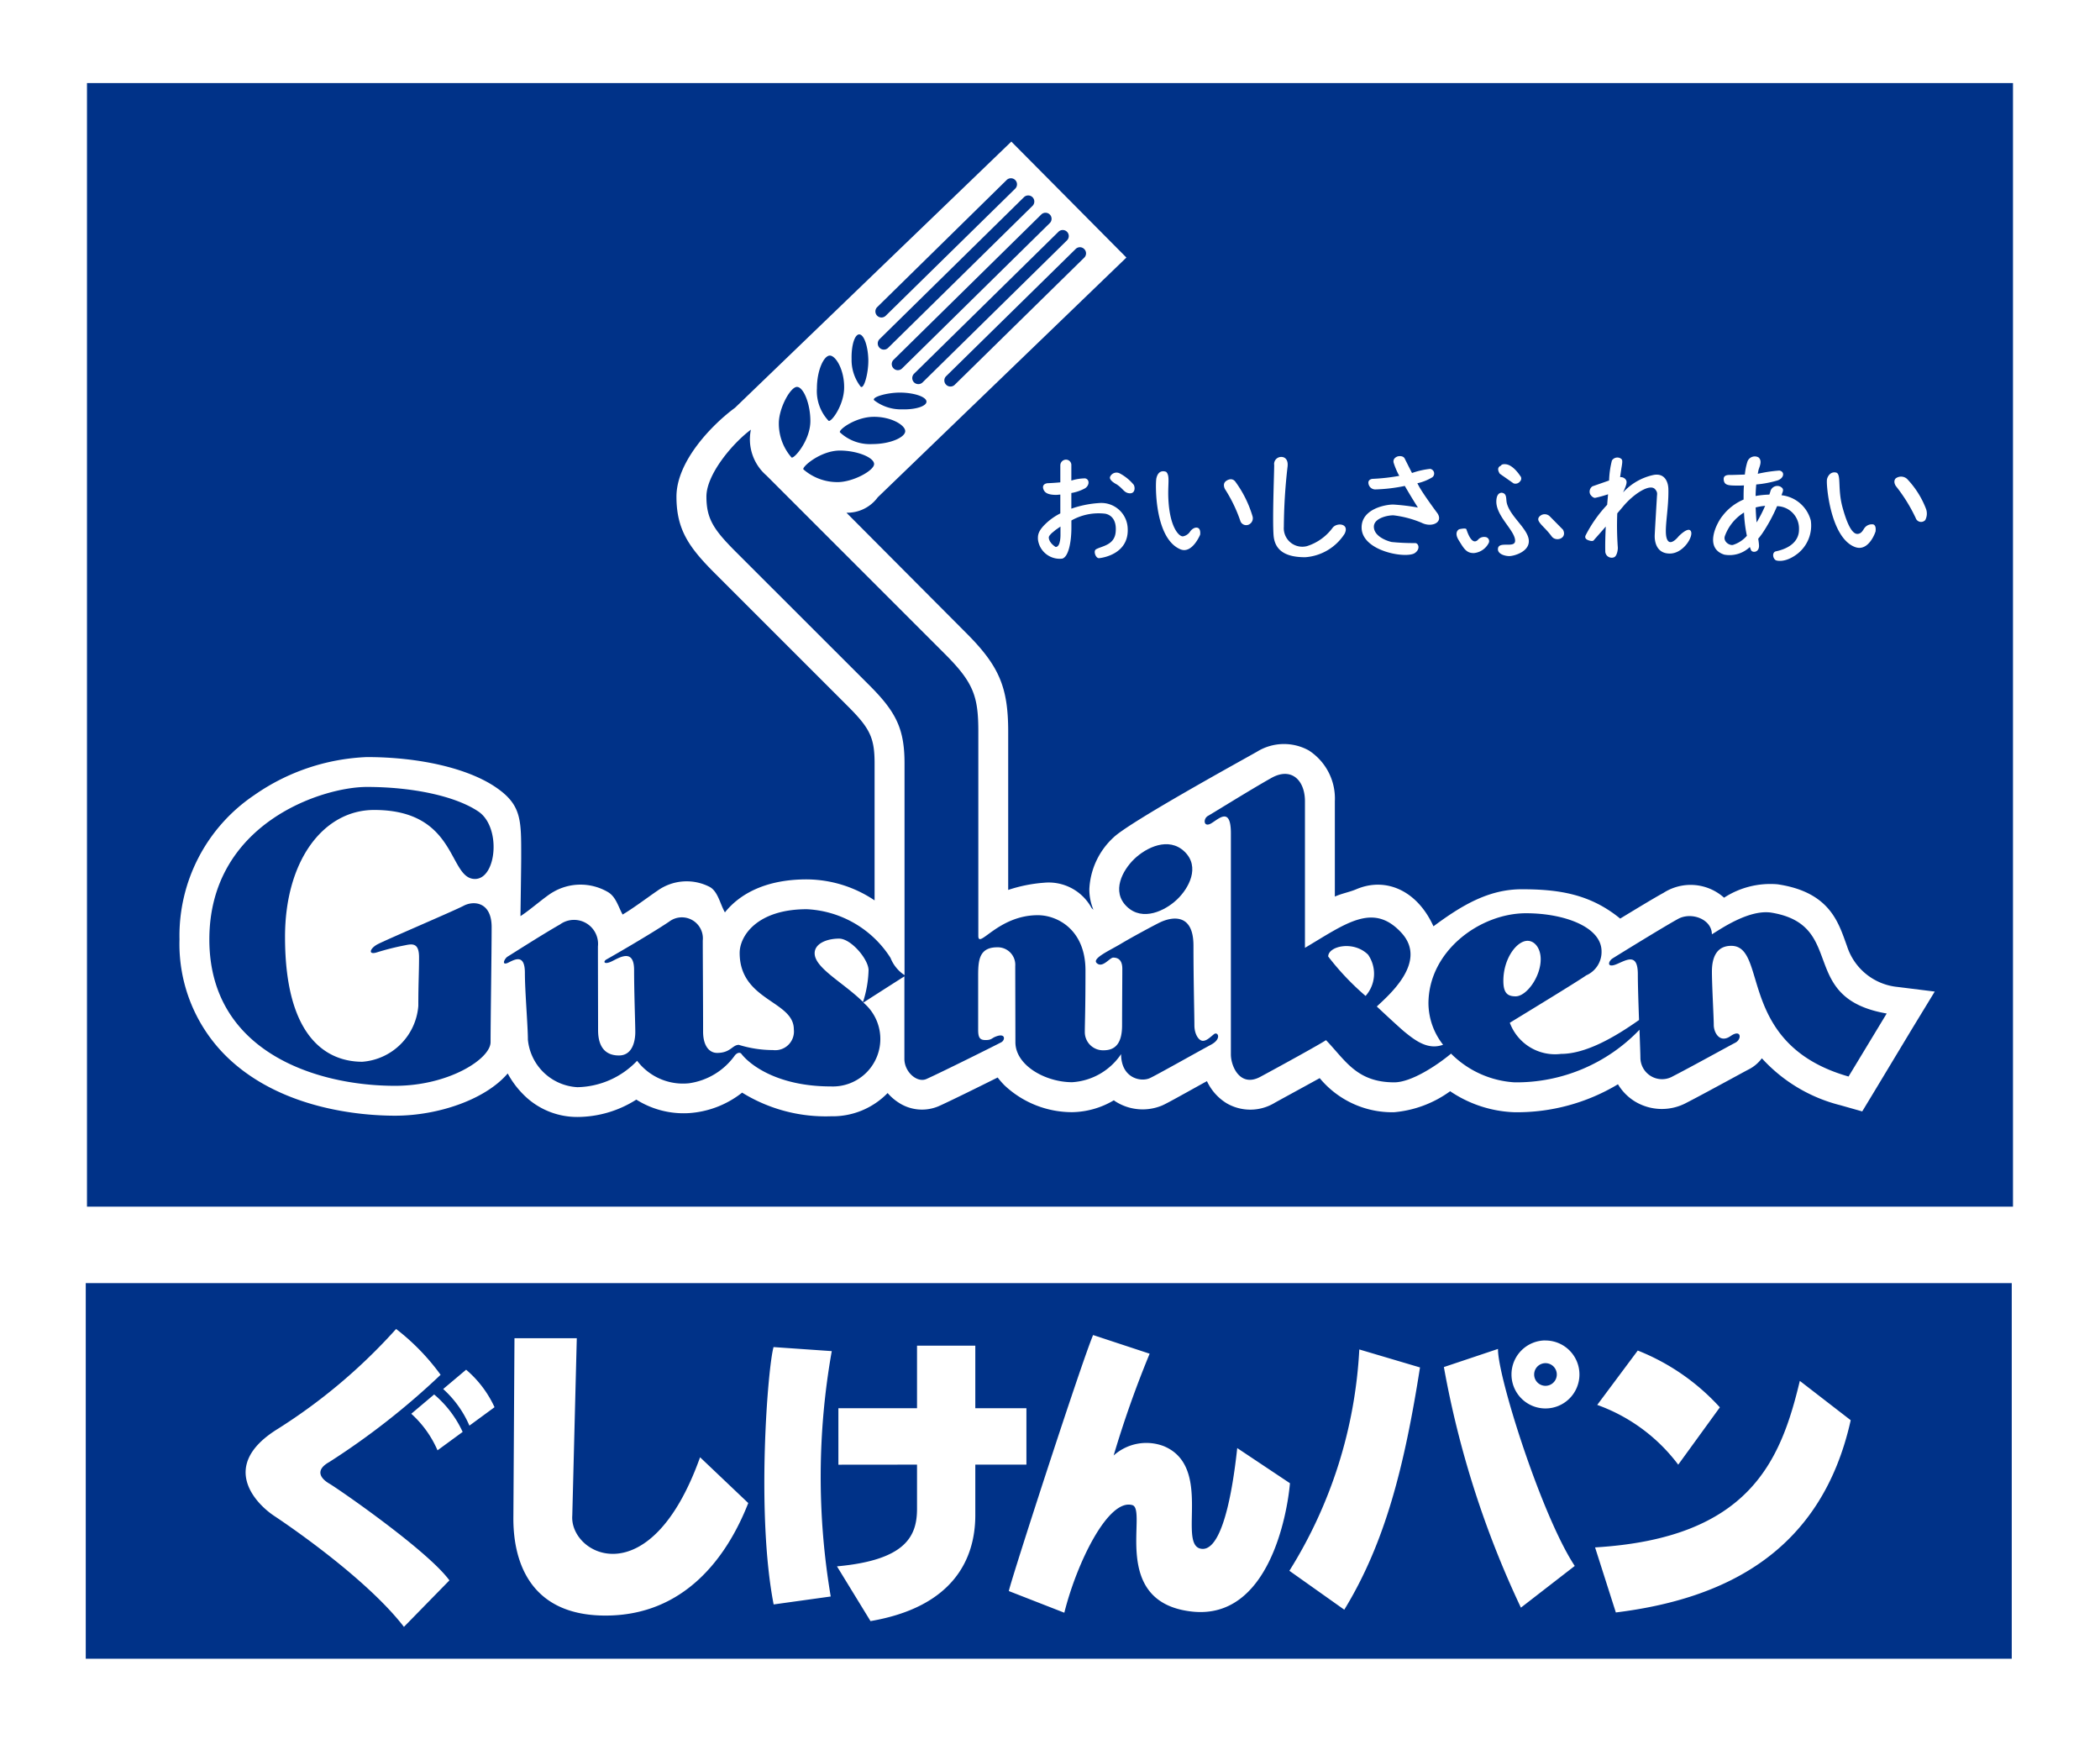 <svg xmlns="http://www.w3.org/2000/svg" width="140" height="117.324" viewBox="0 0 140 117.324">
  <g id="グループ_22555" data-name="グループ 22555" transform="translate(-318.069 -608.565)">
    <rect id="長方形_9954" data-name="長方形 9954" width="140" height="117.324" transform="translate(318.069 608.565)" fill="#fff"/>
    <g id="グループ_22530" data-name="グループ 22530" transform="translate(323.786 614.101)">
      <path id="パス_11790" data-name="パス 11790" d="M356.126,643.217a.755.755,0,1,0-.754-.757A.754.754,0,0,0,356.126,643.217Z" transform="translate(-258.812 -556.376)" fill="#003288"/>
      <path id="パス_11791" data-name="パス 11791" d="M320.154,664.8h128.4V639.76h-128.4Zm103.467-20.544a14.713,14.713,0,0,1,5.473,3.786l-2.775,3.822a11.68,11.68,0,0,0-5.4-3.984Zm10.805,2.023,3.392,2.621c-1.966,8.831-8.439,11.924-15.658,12.815l-1.385-4.337C431.046,656.767,433.146,651.646,434.426,646.274Zm-16.958-2.693a2.265,2.265,0,1,1-2.265,2.268A2.267,2.267,0,0,1,417.468,643.582Zm-3.164.562c-.038,1.809,2.912,11.126,5.116,14.466l-3.589,2.78a63.906,63.906,0,0,1-5.135-16.037Zm-5.2,1.234c-1.031,6.55-2.311,11.677-5.048,16.149l-3.66-2.594a30.805,30.805,0,0,0,4.661-14.754Zm-18.024-.916a69.378,69.378,0,0,0-2.4,6.786,3.257,3.257,0,0,1,3.345-.622c3.249,1.349.946,6.459,2.429,6.827,1.165.288,2-2.4,2.465-6.7l3.515,2.344c-.181,2.081-1.42,9.1-6.512,8.557-5.552-.6-2.942-6.813-4-7.1-1.612-.455-3.712,3.885-4.53,7.175l-3.7-1.445c.143-.748,4.837-15.22,5.618-17.065Zm-20.75,7.4V648.1h5.242v-4.17h3.885v4.17h3.408v3.761h-3.408v3.37c0,2.956-1.5,6.12-6.986,7.06l-2.235-3.649c4.592-.417,5.336-2.015,5.336-3.836v-2.945Zm-4.324-7.841,3.882.269a47.9,47.9,0,0,0-.069,16.357l-3.806.529C364.837,655.128,365.627,645.3,366.01,644.018Zm-17.271-.592h4.154l-.3,11.817c-.2,2.624,5.177,5.47,8.519-3.88l3.213,3.052c-1.439,3.666-4.291,7.5-9.517,7.5s-6.177-3.872-6.142-6.6Zm-3.224,2.1a7.247,7.247,0,0,1,1.895,2.5l-1.675,1.228a7.026,7.026,0,0,0-1.749-2.44Zm-.236,4.151-1.67,1.223a7.079,7.079,0,0,0-1.749-2.437l1.524-1.286A7.2,7.2,0,0,1,345.28,649.68Zm-12.371-.173a37.371,37.371,0,0,0,7.94-6.693,14.935,14.935,0,0,1,2.967,3.055,49.467,49.467,0,0,1-7.419,5.812c-.962.535-.609,1.086,0,1.442s6.55,4.458,8.006,6.449l-3.032,3.1c-2.416-3.134-7.474-6.619-8.653-7.4S329,651.958,332.909,649.507Z" transform="translate(-320.154 -559.766)" fill="#003288"/>
      <path id="パス_11792" data-name="パス 11792" d="M339.109,620.245c0-1.174-.477-2.309-.913-2.273s-1.19,1.42-1.19,2.424a3.436,3.436,0,0,0,.844,2.276C338,622.809,339.109,621.548,339.109,620.245Z" transform="translate(-290.801 -597.716)" fill="#003288"/>
      <path id="パス_11793" data-name="パス 11793" d="M341.145,623.739a.406.406,0,0,0,.573.011l8.637-8.478a.4.4,0,0,0,0-.573.4.4,0,0,0-.568-.008l-8.634,8.477A.4.4,0,0,0,341.145,623.739Z" transform="translate(-283.79 -603.633)" fill="#003288"/>
      <path id="パス_11794" data-name="パス 11794" d="M339.894,618.362c-.027-.908-.293-1.656-.6-1.667s-.537.732-.515,1.64a2.9,2.9,0,0,0,.6,1.837C339.595,620.4,339.915,619.275,339.894,618.362Z" transform="translate(-287.723 -599.94)" fill="#003288"/>
      <path id="パス_11795" data-name="パス 11795" d="M339.747,619.37c.022-1.2-.559-2.166-.957-2.161s-.858.987-.858,2.188a2.884,2.884,0,0,0,.771,2.153C338.85,621.706,339.725,620.571,339.747,619.37Z" transform="translate(-289.188 -599.043)" fill="#003288"/>
      <path id="パス_11796" data-name="パス 11796" d="M334.146,629.232c5.58,0,4.927,4.6,6.72,4.6,1.439,0,1.771-3.46.222-4.5s-4.423-1.634-7.43-1.634-10.5,2.448-10.5,10.167c0,7.441,7.055,9.755,12.382,9.755,3.586,0,6.366-1.8,6.366-2.912,0-1.4.071-6,.071-7.669s-1.179-1.782-1.862-1.423-5.253,2.3-5.763,2.58-.631.729,0,.521a17.292,17.292,0,0,1,1.837-.461c.485-.1.949-.195.949.8s-.049,1.711-.049,3.235a4.05,4.05,0,0,1-3.737,3.726c-2.15,0-5.149-1.352-5.149-8.316C328.2,632.607,330.763,629.232,334.146,629.232Z" transform="translate(-314.918 -580.777)" fill="#003288"/>
      <path id="パス_11797" data-name="パス 11797" d="M377.67,659.3c-.239.184-.483.45-.751.45s-.565-.428-.565-1.036-.063-3-.063-5.311-1.6-1.848-2.215-1.555c-.4.192-1.9,1-2.624,1.434s-1.93.968-1.618,1.278c.384.384.869-.357,1.108-.357s.606.082.606.743-.016,2.61-.016,3.773-.425,1.662-1.226,1.662a1.213,1.213,0,0,1-1.258-1.218c0-.609.044-1.412.044-4.11s-1.862-3.677-3.178-3.677c-2.649,0-3.965,2.295-3.965,1.379V639.144c0-2.347-.31-3.265-2.224-5.176l-11.9-11.9a3.189,3.189,0,0,1-1.039-3.057c-1.228.916-2.964,2.98-2.964,4.458s.482,2.2,1.917,3.644l8.96,8.952c1.76,1.763,2.33,2.882,2.33,5.19v14.117a2.455,2.455,0,0,1-.935-1.151,7.015,7.015,0,0,0-5.579-3.244c-3.315,0-4.477,1.782-4.477,2.912,0,3.194,3.611,3.183,3.611,5.094a1.248,1.248,0,0,1-1.39,1.384,7.743,7.743,0,0,1-2.276-.348c-.436,0-.548.537-1.445.537-.548,0-.938-.5-.938-1.42,0-2.109-.022-4.982-.022-6.073a1.4,1.4,0,0,0-2.24-1.258c-1.226.828-3.943,2.393-4.181,2.52-.244.143-.156.362.321.143s1.522-.949,1.522.562.08,3.589.08,4.137-.162,1.56-1.091,1.56-1.39-.6-1.39-1.689-.011-4.088-.011-5.577a1.6,1.6,0,0,0-2.531-1.467c-1.2.683-3.252,2-3.482,2.138s-.466.677.1.376c.431-.216,1.045-.518,1.045.716s.2,3.526.2,4.45a3.509,3.509,0,0,0,3.3,3.167,5.639,5.639,0,0,0,3.981-1.76,3.839,3.839,0,0,0,3.452,1.5,4.532,4.532,0,0,0,3.071-1.867c.17-.2.354-.2.431-.093.559.721,2.4,2.169,5.963,2.169a3.165,3.165,0,0,0,2.166-5.588c.373-.241,2.287-1.467,2.736-1.749v5.5c0,.88.853,1.62,1.472,1.341,1.086-.488,4.716-2.3,4.99-2.449s.293-.669-.43-.354c-.222.1-.244.208-.614.208s-.5-.137-.5-.674v-3.644c0-1.028.085-1.865,1.272-1.865a1.168,1.168,0,0,1,1.2,1.25c0,.282.011,4.338.011,5.078,0,1.544,2,2.665,3.786,2.665a4.25,4.25,0,0,0,3.26-1.873c0,1.59,1.3,1.884,1.919,1.6.414-.186,3.323-1.826,4.069-2.224S377.914,659.123,377.67,659.3Zm-23.409-2.141c-1.3-1.286-3.224-2.259-3.224-3.246,0-.658.831-.976,1.631-.976s1.963,1.385,1.963,2.106A7.481,7.481,0,0,1,354.261,657.163Z" transform="translate(-302.444 -595.906)" fill="#003288"/>
      <path id="パス_11798" data-name="パス 11798" d="M385.178,636.634c-1.535-.26-3.5,1.151-4,1.439,0-1.009-1.374-1.519-2.265-1.02-1.006.554-4.069,2.446-4.357,2.629s-.406.655.252.389,1.434-.814,1.434.669c0,.721.041,1.933.08,3.046-1.738,1.228-3.605,2.259-5.2,2.259a3.216,3.216,0,0,1-3.414-2.076c1.324-.809,4.592-2.8,5.092-3.159a1.7,1.7,0,0,0,1.023-1.6c0-1.639-2.509-2.541-5.034-2.541-3.071,0-6.506,2.52-6.506,6.024a4.517,4.517,0,0,0,.976,2.742c-.993.365-1.829-.255-2.574-.864-.167-.134-.949-.844-1.845-1.686.82-.773,3.4-2.978,1.653-4.9-1.892-2.073-3.707-.633-6.443.99v-9.766c0-1.412-.908-2.3-2.229-1.563s-4.077,2.451-4.231,2.531c-.337.178-.31.792.192.51s1.33-1.179,1.33.663V646.08c0,.8.62,2.215,1.96,1.494s3.981-2.174,4.381-2.446c1.283,1.327,2.032,2.813,4.551,2.813,1.135,0,2.852-1.132,3.786-1.914a6.532,6.532,0,0,0,4.233,1.914,11.354,11.354,0,0,0,8.33-3.507c.033.924.06,1.678.06,1.862a1.443,1.443,0,0,0,2.177,1.234c1.14-.581,3.7-2,4.151-2.232s.4-.94-.321-.439-1.116-.241-1.116-.746-.123-2.651-.123-3.553.283-1.719,1.289-1.719c2.481,0,.326,6.58,7.82,8.711l2.542-4.2C386.856,642.32,390.2,637.49,385.178,636.634Zm-27.086,5.547a17.517,17.517,0,0,1-2.492-2.629c0-.688,1.683-1.086,2.657-.123A2.225,2.225,0,0,1,358.092,642.181Zm9.185-1.006c0-1.486.891-2.668,1.612-2.668.48,0,.877.5.877,1.228,0,1.179-.951,2.473-1.67,2.473C367.564,642.208,367.277,642,367.277,641.175Z" transform="translate(-272.77 -581.329)" fill="#003288"/>
      <path id="パス_11799" data-name="パス 11799" d="M339.53,623.468a.4.4,0,0,0,.57.008l9.626-9.465a.406.406,0,0,0-.568-.581l-9.629,9.464A.407.407,0,0,0,339.53,623.468Z" transform="translate(-286.611 -605.822)" fill="#003288"/>
      <path id="パス_11800" data-name="パス 11800" d="M340.038,619.519c-1.3,0-2.566,1.113-2.426,1.256a3.438,3.438,0,0,0,2.276.847c1.009,0,2.4-.748,2.432-1.187S341.209,619.519,340.038,619.519Z" transform="translate(-289.765 -595.021)" fill="#003288"/>
      <path id="パス_11801" data-name="パス 11801" d="M339.869,624.108a.4.4,0,0,0,.57.011l9.848-9.689a.4.4,0,1,0-.565-.576l-9.849,9.687A.4.4,0,0,0,339.869,624.108Z" transform="translate(-286.02 -605.093)" fill="#003288"/>
      <path id="パス_11802" data-name="パス 11802" d="M340.367,624.312a.407.407,0,0,0,.576,0l9.621-9.462a.4.4,0,1,0-.565-.576l-9.626,9.462A.407.407,0,0,0,340.367,624.312Z" transform="translate(-285.15 -604.362)" fill="#003288"/>
      <path id="パス_11803" data-name="パス 11803" d="M349.142,632.772c.784-.745,1.56-2.168.5-3.188s-2.558-.271-3.345.482-1.555,2.172-.5,3.183S348.355,633.52,349.142,632.772Z" transform="translate(-276.389 -578.35)" fill="#003288"/>
      <path id="パス_11804" data-name="パス 11804" d="M341.186,619.225c.913.027,1.645-.211,1.64-.516s-.754-.576-1.667-.6-2.032.3-1.815.515A2.923,2.923,0,0,0,341.186,619.225Z" transform="translate(-286.778 -597.474)" fill="#003288"/>
      <path id="パス_11805" data-name="パス 11805" d="M338.5,619.739a2.926,2.926,0,0,0,2.158.776c1.2,0,2.183-.452,2.188-.858s-.957-.987-2.16-.957S338.354,619.591,338.5,619.739Z" transform="translate(-288.215 -596.45)" fill="#003288"/>
      <path id="パス_11806" data-name="パス 11806" d="M340.041,622.069l8.639-8.478a.406.406,0,0,0-.567-.581l-8.634,8.477a.4.4,0,1,0,.562.581Z" transform="translate(-286.713 -606.554)" fill="#003288"/>
      <path id="パス_11807" data-name="パス 11807" d="M344.349,621.366c-.463.3-.779.587-.779.721,0,.376.458.642.458.642.359,0,.321-.875.321-.875Z" transform="translate(-279.368 -591.804)" fill="#003288"/>
      <path id="パス_11808" data-name="パス 11808" d="M360.561,623.186a2.046,2.046,0,0,0,.93-.609,9.372,9.372,0,0,1-.192-1.552,3.075,3.075,0,0,0-1.269,1.552C359.884,622.963,360.333,623.237,360.561,623.186Z" transform="translate(-250.749 -592.398)" fill="#003288"/>
      <path id="パス_11809" data-name="パス 11809" d="M361.389,620.863a3.6,3.6,0,0,0-.631.107c.011.354.033.694.063,1A9.449,9.449,0,0,0,361.389,620.863Z" transform="translate(-249.43 -592.68)" fill="#003288"/>
      <path id="パス_11810" data-name="パス 11810" d="M320.184,610.584v74.9h128.4v-74.9ZM440.776,636.93a.6.6,0,0,1,.743.038,5.979,5.979,0,0,1,1.272,2.015.927.927,0,0,1-.055.732.376.376,0,0,1-.636-.134,10.8,10.8,0,0,0-1.33-2.141C440.56,637.092,440.776,636.93,440.776,636.93Zm-4.6.121a.668.668,0,0,1,.173-.37.443.443,0,0,1,.485-.118c.3.173.058,1.069.376,2.268.422,1.555.787,1.864,1.069,1.8.217-.044.293-.227.4-.379a.612.612,0,0,1,.59-.247c.217.071.154.436.154.436.085-.192-.381,1.464-1.39,1.064C436.4,640.867,436.129,637.33,436.181,637.051Zm-6.915,2.331a3.478,3.478,0,0,1,1.363-1.034c0-.332,0-.65.025-.943l-.26.011c-.735,0-1.042.011-1.088-.378-.036-.285.181-.345.485-.329,0,0,.461-.011.924-.028a3.937,3.937,0,0,1,.175-.875.52.52,0,0,1,.721-.277c.3.228.063.655.011.858-.014.082-.033.162-.047.244a9.476,9.476,0,0,1,1.439-.216c.381.066.321.51-.123.658a7.039,7.039,0,0,1-1.417.269c-.027.252-.038.513-.044.768a6.231,6.231,0,0,1,.918-.093c.022-.069.044-.134.063-.195a.479.479,0,0,1,.658-.343c.1.066.25.131.164.37-.027.066-.049.14-.077.211a2.273,2.273,0,0,1,1.955,1.689,2.387,2.387,0,0,1-.864,2.193c-.875.685-1.456.458-1.456.458-.228-.115-.277-.543-.006-.6,1.549-.337,1.538-1.272,1.538-1.467a1.489,1.489,0,0,0-1.461-1.544,10.968,10.968,0,0,1-1,1.837c-.085.115-.167.228-.258.332.03.189.047.331.052.422.038.513-.45.532-.532.337-.027-.066-.055-.134-.077-.206a1.967,1.967,0,0,1-1.7.51C427.931,641.577,428.871,639.814,429.266,639.381Zm-9.182,1.382a8.8,8.8,0,0,1,1.45-2.067c.025-.293.047-.534.06-.7a7.86,7.86,0,0,1-.866.239c-.189-.005-.324-.239-.324-.239a.424.424,0,0,1,.151-.532l1.108-.387a6.033,6.033,0,0,1,.189-1.335.433.433,0,0,1,.568-.145c.112.077.167.088.071.62-.033.217-.066.428-.093.639a.4.4,0,0,1,.4.2c.1.178-.071.51-.2.814a3.82,3.82,0,0,1,2.054-1.168c.77-.126.951.543.962.924.041,1.508-.378,3.03-.025,3.474.241.3.707-.3.707-.3s.559-.584.776-.4c.315.266-.417,1.563-1.379,1.546-.99-.011-.99-1.015-.99-1.165s.137-2.407.148-2.613.055-.3-.113-.5c-.332-.411-1.407.274-2.119,1.113-.121.148-.266.315-.411.485a20.264,20.264,0,0,0,.036,2.276c.011.126-.047.587-.266.658a.429.429,0,0,1-.57-.414c-.011-.485.005-1.075.033-1.64-.4.466-.732.831-.759.864-.049.066-.088.156-.392.052S420.084,640.763,420.084,640.763Zm-2.939-1.382a.483.483,0,0,1,.57.09l.875.886c.3.581-.472.836-.757.441-.4-.535-.688-.713-.853-1C416.827,639.532,417.145,639.381,417.145,639.381Zm-2.692-3.293s.033-.131.34-.093c.491.06.935.762.935.762a.266.266,0,0,1,0,.376.381.381,0,0,1-.436.134l-.916-.642C414.088,636.187,414.452,636.088,414.452,636.088Zm.093,1.812c.329.071.225.425.307.718.247.886,1.379,1.659,1.456,2.426.077.79-1.006,1.072-1.3,1.072s-.757-.137-.757-.455c0-.6,1.146-.025,1.146-.57,0-.669-1.253-1.615-1.253-2.608C414.148,637.8,414.545,637.9,414.545,637.9Zm-2.887,2.429s.452-.112.491,0c.384,1.157.721.762.82.647a.544.544,0,0,1,.439-.132.277.277,0,0,1,.228.4,1.242,1.242,0,0,1-.971.669c-.515.019-.685-.3-1.028-.855S411.658,640.33,411.658,640.33Zm-3.619-2.89a10.981,10.981,0,0,1-1.974.233.461.461,0,0,1-.45-.472c.017-.217.277-.233.277-.233a13.253,13.253,0,0,0,1.782-.2,4.742,4.742,0,0,1-.378-.883c-.069-.332.293-.419.293-.419s.335-.079.45.154c0,0,.228.461.485.96l.033-.014a5.341,5.341,0,0,1,1.173-.263.314.314,0,0,1,.148.559,3.294,3.294,0,0,1-1,.4c.049.088.093.17.132.244.343.6,1.215,1.766,1.215,1.766.392.609-.395.965-1.069.62a6.932,6.932,0,0,0-1.8-.485c-.274-.047-1.376.126-1.376.751s.831.94,1.187,1.02a14.475,14.475,0,0,0,1.563.071c.228,0,.373.4-.025.669-.573.376-3.463-.11-3.54-1.645-.06-1.3,1.593-1.593,2.1-1.593a14.073,14.073,0,0,1,1.651.2C408.6,638.391,408.3,637.892,408.039,637.44Zm-8.708-1.423a.474.474,0,0,1,.573-.5s.389.044.323.631a36.765,36.765,0,0,0-.249,4.014,1.236,1.236,0,0,0,1.541,1.291,3.4,3.4,0,0,0,1.694-1.2c.266-.4,1.173-.323.814.379a3.4,3.4,0,0,1-2.624,1.56c-1.157,0-2.032-.343-2.111-1.483S399.331,636.6,399.331,636.017Zm-3.233,1.116s.359-.31.631,0a7.5,7.5,0,0,1,1.168,2.35.464.464,0,0,1-.186.493.413.413,0,0,1-.628-.189,9.715,9.715,0,0,0-1.034-2.144C395.871,637.278,396.1,637.133,396.1,637.133Zm-4.628-.148c.137-.738.669-.48.669-.48.282.293.066.863.156,2.042.126,1.708.718,2.3.973,2.251a.729.729,0,0,0,.461-.315c.1-.154.337-.332.532-.241s.137.45.137.45-.532,1.3-1.319.971C391.331,640.927,391.413,637.278,391.47,636.985Zm-1.489.4c.1.2.066.606-.34.54-.326-.052-.381-.307-.806-.589,0,0-.557-.274-.433-.521a.468.468,0,0,1,.658-.2A3.077,3.077,0,0,1,389.982,637.382Zm-1.966,1.9a3.685,3.685,0,0,0-2.2.458v.474c0,1.025-.211,1.977-.62,2.07a1.462,1.462,0,0,1-1.607-1.261c-.022-.324.019-.6.54-1.094a4.04,4.04,0,0,1,.949-.661v-1.256l-.258.022c-.557,0-.79-.134-.875-.395s.107-.386.343-.386c0,0,.408-.017.79-.055v-1.13a.384.384,0,0,1,.381-.384.358.358,0,0,1,.354.384v1.012a3.15,3.15,0,0,1,.91-.148c.3.044.326.444.011.658a2.87,2.87,0,0,1-.921.318l0,1.045a6.956,6.956,0,0,1,1.867-.376,1.758,1.758,0,0,1,1.889,1.675c.1,1.725-1.678,1.98-1.905,2s-.4-.477-.208-.589c.365-.219,1.239-.263,1.313-1.16C388.871,639.329,388.016,639.285,388.016,639.285Zm53.84,34.349-2.531,4.2-.787,1.3-1.461-.414a10.532,10.532,0,0,1-5.229-3.128,2.494,2.494,0,0,1-.875.74c-.154.077-.674.362-1.22.658-.982.532-2.213,1.2-2.931,1.568a3.467,3.467,0,0,1-3.427-.082,3.369,3.369,0,0,1-1.141-1.152,13.056,13.056,0,0,1-6.907,1.864,8.128,8.128,0,0,1-4.28-1.4,7.446,7.446,0,0,1-3.74,1.4,6.268,6.268,0,0,1-4.957-2.273c-1.3.718-2.928,1.6-3.03,1.664a3.137,3.137,0,0,1-3.167.016,3.417,3.417,0,0,1-1.319-1.478l-.2.107c-1.8,1-2.487,1.382-2.78,1.511a3.376,3.376,0,0,1-3.139-.277c-.027-.016-.055-.041-.088-.066a5.607,5.607,0,0,1-2.767.792,6.573,6.573,0,0,1-4.524-1.79,5.407,5.407,0,0,1-.455-.521c-1.256.625-3.161,1.568-3.929,1.911a2.835,2.835,0,0,1-2.7-.255,3.323,3.323,0,0,1-.707-.62,5.117,5.117,0,0,1-3.778,1.549,10.593,10.593,0,0,1-5.922-1.576,6.4,6.4,0,0,1-3.542,1.365,5.911,5.911,0,0,1-3.512-.9,7.358,7.358,0,0,1-3.921,1.157,5.038,5.038,0,0,1-3.633-1.522,5.985,5.985,0,0,1-1.02-1.379c-1.467,1.725-4.612,2.816-7.51,2.816-2.193,0-7.688-.4-11.324-4.033a10.5,10.5,0,0,1-3.046-7.718,11.292,11.292,0,0,1,4.968-9.607,14.083,14.083,0,0,1,7.518-2.547c3.493,0,6.684.738,8.538,1.971,1.821,1.217,1.755,2.226,1.755,4.812,0,.527-.049,3.819-.049,3.819.576-.357,1.667-1.316,2.147-1.587a3.62,3.62,0,0,1,3.685-.017c.529.31.68.951.979,1.5.792-.474,1.788-1.231,2.3-1.574a3.343,3.343,0,0,1,3.5-.271c.559.3.7,1.152,1.02,1.7.971-1.215,2.7-2.2,5.451-2.2a8.179,8.179,0,0,1,4.527,1.4v-9.13c0-1.689-.3-2.328-1.749-3.778l-8.96-8.957c-1.692-1.7-2.5-2.879-2.5-5.05,0-2.38,2.421-4.834,3.9-5.92l18.425-17.745,7.671,7.729L372.9,638.2a2.517,2.517,0,0,1-2.086,1.025c3.383,3.4,7.984,8.017,7.984,8.017,2.2,2.2,2.8,3.616,2.8,6.583V664.37a9.839,9.839,0,0,1,2.391-.48,3.248,3.248,0,0,1,3.161,1.673,1.129,1.129,0,0,0,.129.126,3.528,3.528,0,0,1-.271-1.374,5,5,0,0,1,1.629-3.46c1.11-1.047,8.6-5.16,9.536-5.692a3.419,3.419,0,0,1,3.466-.091,3.813,3.813,0,0,1,1.736,3.391v6.35c.469-.211.968-.294,1.428-.488,1.952-.834,4.052.063,5.146,2.47,1.845-1.368,3.652-2.47,5.881-2.47,2.492,0,4.573.323,6.567,1.955,1.031-.625,2.287-1.39,2.89-1.716a3.34,3.34,0,0,1,4.036.324,5.654,5.654,0,0,1,3.562-.894c3.542.521,4.08,2.613,4.634,4.121a3.94,3.94,0,0,0,3.381,2.723l2.468.307Z" transform="translate(-320.102 -610.584)" fill="#003288"/>
    </g>
  </g>
</svg>
